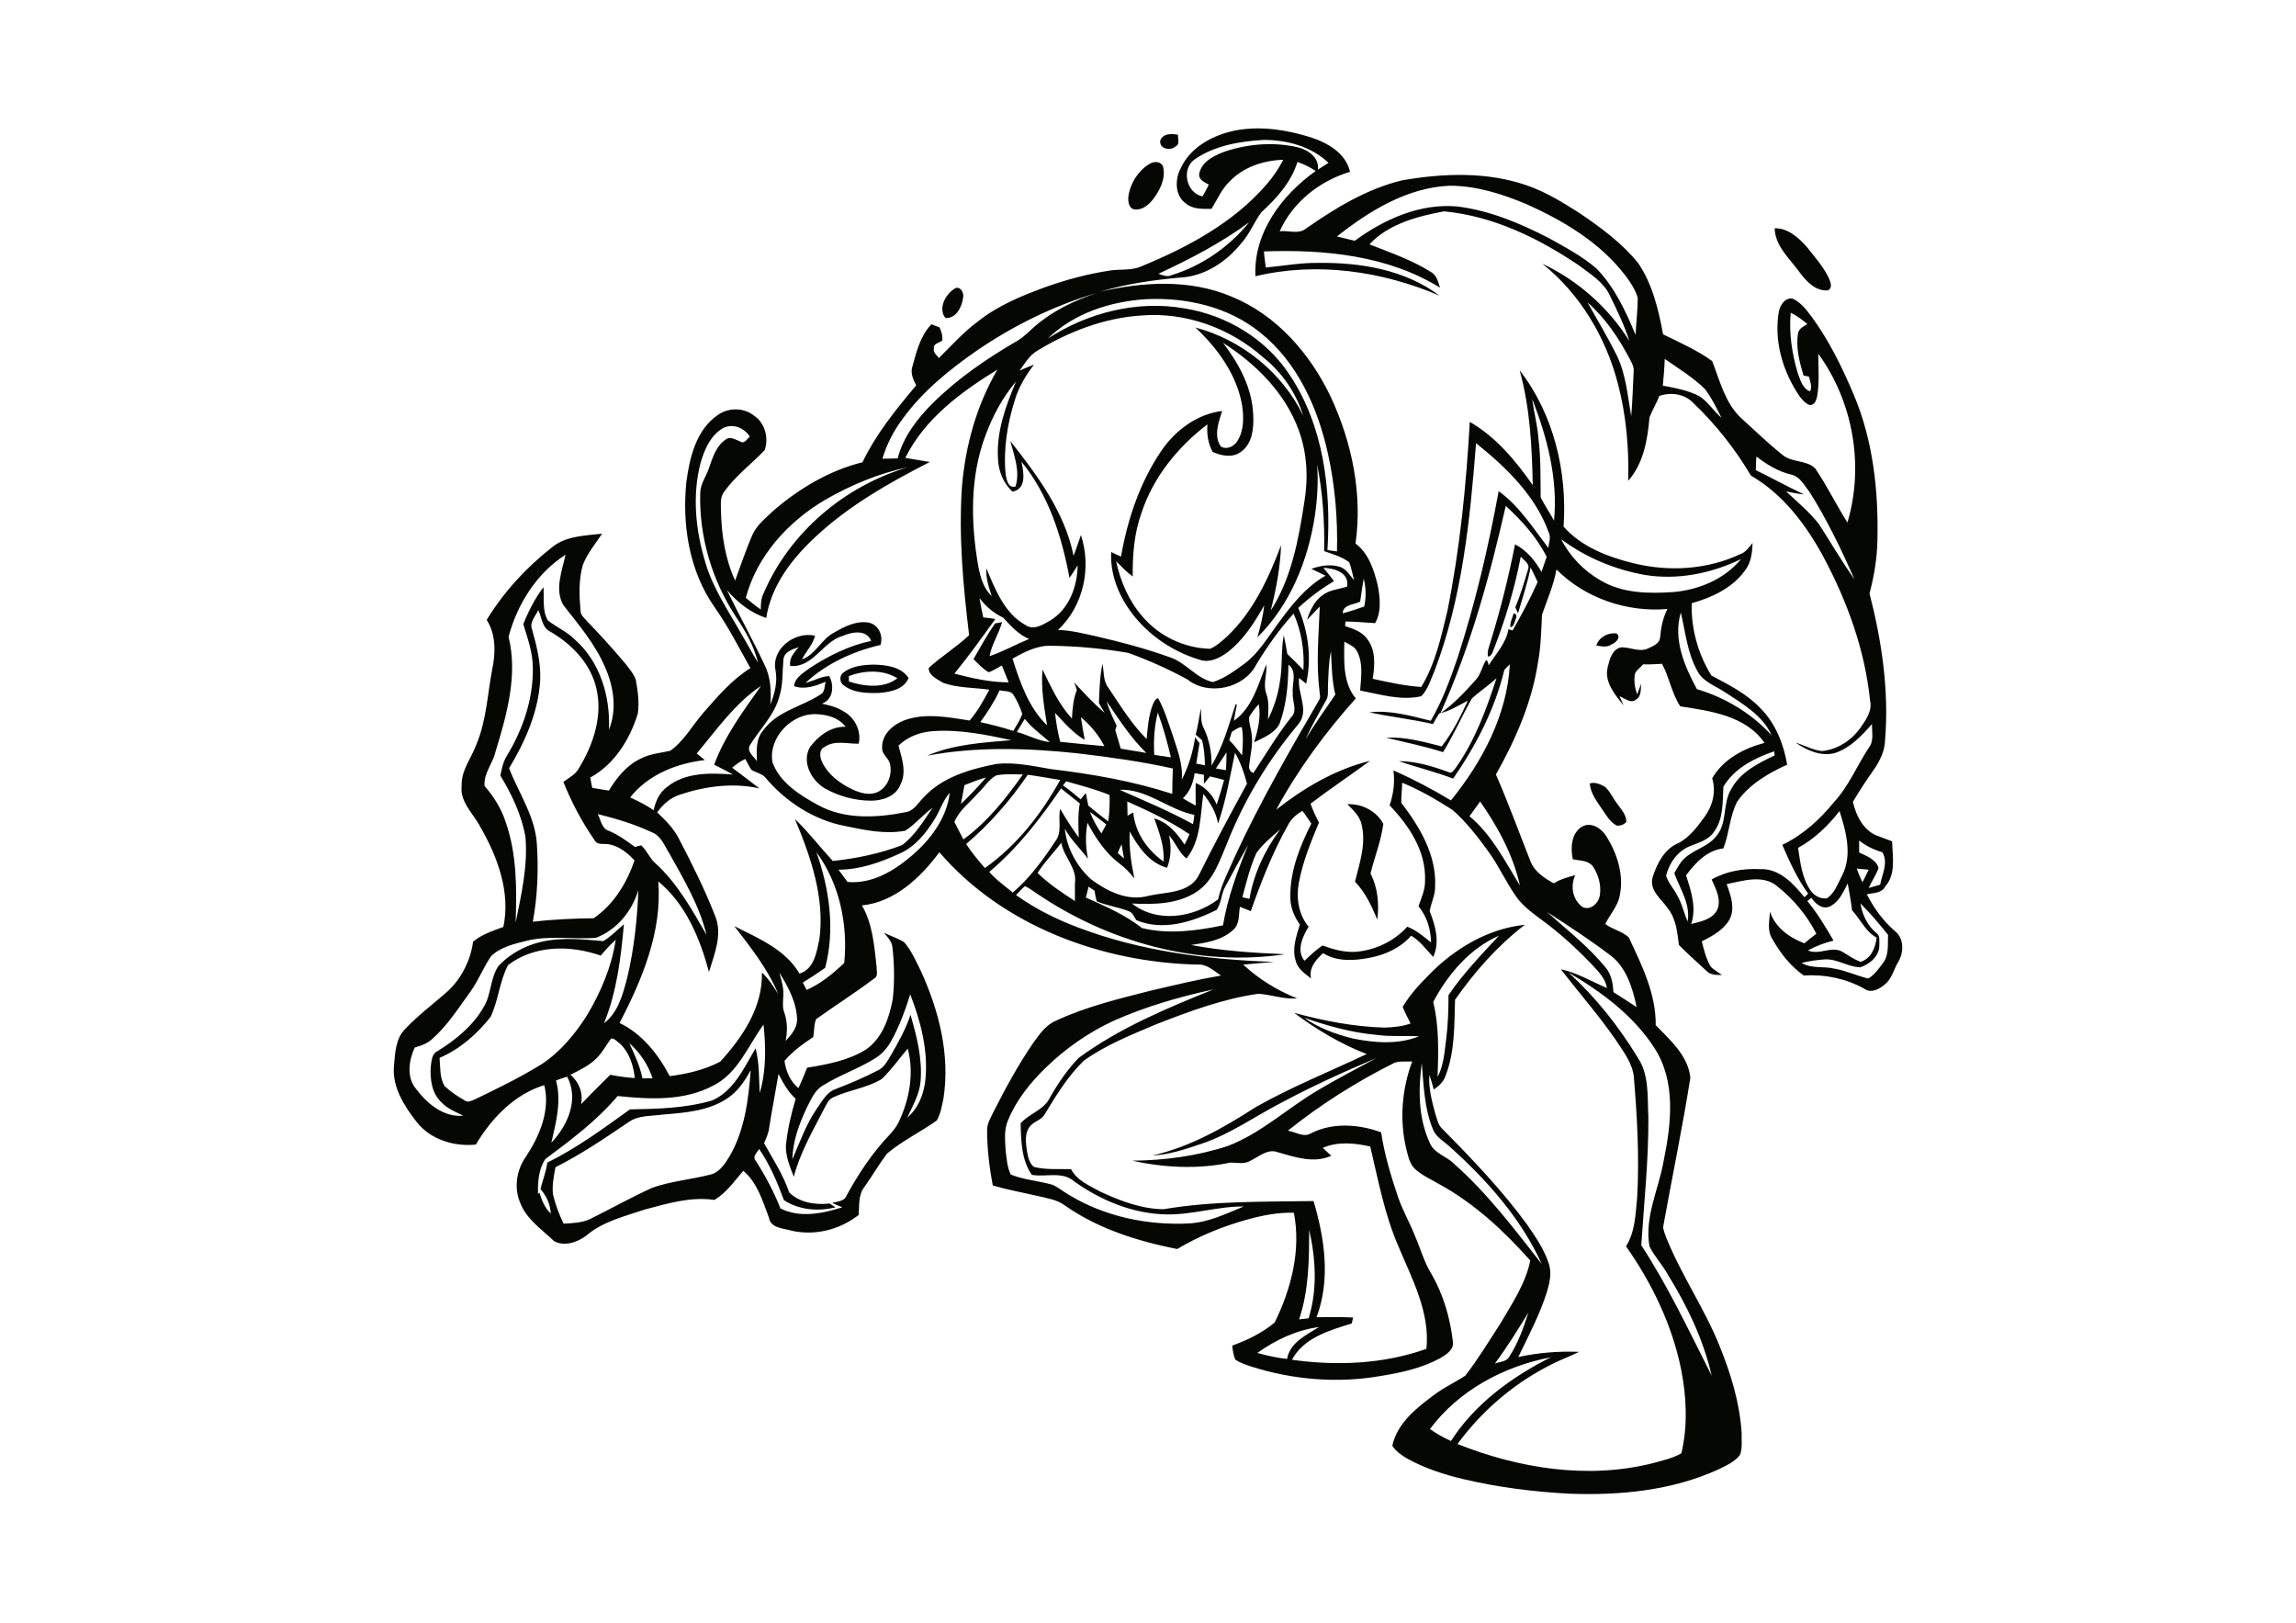 <?xml version="1.0" encoding="utf-8"?>
<!-- Generator: Adobe Illustrator 21.0.2, SVG Export Plug-In . SVG Version: 6.00 Build 0)  -->
<svg version="1.1" id="Layer_1" xmlns="http://www.w3.org/2000/svg" xmlns:xlink="http://www.w3.org/1999/xlink" x="0px" y="0px"
	 viewBox="0 0 842 595" style="enable-background:new 0 0 842 595;" xml:space="preserve">
<style type="text/css">
	.st0{fill:#050703;}
</style>
<g>
	<path class="st0" d="M494.1,294.9c5.3-0.3,10.7,2.5,13.2,7.2c-0.8,6.2-3.2,12.1-4.7,18.2c2.7,5.2,3.2,11.2,2.5,16.9
		c-2.1-5-4.4-10-8.2-13.9c1.7-6.8,4.2-14,2.4-21.1C498.6,299.2,496.2,297,494.1,294.9 M583,287.3c1.9-0.7,3.9,0.3,5.6,1.2
		c1.9,1.7,2.8,4.1,4.4,6.1c1.4,2.1,3.5,4.1,3.4,6.8c-0.9,1-2.2,1.5-3.6,1.3c-2.3-1.3-3.6-3.5-5-5.6C585.7,294,583.3,291,583,287.3
		 M311.3,247.9c0,0.5,0,1.5,0,2c5.6,1.8,12.8,2.7,17.8-1.2C323.7,245.4,316.9,245.8,311.3,247.9 M309.1,246.8
		c3.1-2.6,7.4-3,11.2-3.1c4.6,0.1,10.1,0.7,12.9,4.9c-1.7,4.3-6.9,5.2-11,5.5c-4.4,0.1-9.3,0-12.9-2.9
		C307.9,250.2,307.8,247.8,309.1,246.8 M585.4,236.7c1-3.1,4.4-4.9,7.5-4.4c1.7,1.5-0.4,3.4-1.9,4
		C589.3,237.5,587.3,237,585.4,236.7 M555.1,224.9c0.8,0.1,1.1,0.6,1,1.5c-0.6,1.1-0.8,3.5-2.2,3.6
		C553.7,228.3,554.6,226.6,555.1,224.9 M349.7,106.1c2-1.8,4,1,3.5,3c-0.4,3.3-2.5,7.8-6.5,7.5C344,113.2,346.6,108.2,349.7,106.1
		 M650.8,83.7c4.8-0.1,8.6,3.3,11.6,6.6c2.9,3.7,6.1,7.2,8.2,11.5c0.6,1.5,1.7,3.7-0.3,4.7c-4.7,0.3-8.1-3.6-10.6-7
		C656.2,94.7,651,90.2,650.8,83.7 M421.4,60.2c1.6-1.1,4.2-1.2,5.1,0.8c1.1,4.3-1,8.5-3.5,11.9c-1.6,2-3.8,4.1-6.6,3.9
		c-2.4,0-2.8-2.9-2.6-4.7C414.4,67.4,417.3,62.7,421.4,60.2 M425.5,51.5c1.1-2.7,4.1-2.5,6.5-2.1c-0.1,1.5,0.8,3.5-0.9,4.3
		C429.1,55.5,425,54.5,425.5,51.5 M524.4,524c2.4,1.7,5,3.2,7.7,4.4c8.8-13.7,22.3-23.5,36.6-30.7C551.4,501,534.9,509.9,524.4,524
		 M461.1,496.1c3.6,1,7.2,1.8,10.9,2.2c1.1-6.1,7-8.7,11.7-11.7C475.5,487.7,467.8,491.3,461.1,496.1 M548.2,500
		c1.7-0.7,4.2-0.6,5.2-2.4c3.3-5,5.3-10.7,7.1-16.3C556.6,487.6,552.7,494,548.2,500 M480.1,450.9c0,11-0.1,22.3-3.7,32.9
		c0.9-0.1,2.6-0.3,3.5-0.4C483.2,472.8,482.5,461.5,480.1,450.9 M203.9,396.2c2.1,7.5,0,15.4-1.7,22.8c6-6.3,10.2-15.8,5.8-24.2
		C206.6,395.2,205.2,395.7,203.9,396.2 M267.1,402.5c-7,4.9-15.8,5.5-24.1,6.2c-4.2,0.6-8.8,0.2-12.4,2.7
		c-8.7,5.9-17.5,11.9-26.9,16.6c-0.6,3.3-1.3,6.7-0.9,10c0.9,3.7,2.2,7.3,3.9,10.7c3.3-0.2,6.7-0.3,9.7-1.7
		c7.7-3.8,15.1-8,22.9-11.5c6.8-2.4,14.2-3,21.2-4.8c3.4-0.8,5.4-4,7.1-6.8c5.5-9.5,6.9-20.7,7.7-31.5
		C273.2,396.3,270.7,400,267.1,402.5 M524.3,419c1.6,4,6.2,4.9,9,7.8c12.2,10.8,22.1,23.9,32.1,36.7c-7.6-16.7-20-30.7-33.6-42.9
		c-2.2-2.1-5.2-3.6-6.3-6.5c-3.2-7.7-3.4-16.1-4.1-24.3C520.1,399.5,520.1,409.9,524.3,419 M323.3,395.7c-5.5,3.3-12.1,4-17.8,6.7
		c-1.8,0.8-2.5,2.8-3.4,4.4c-4.1,8-8.7,15.9-11,24.7c-1.4-3.7-3-7.4-2.9-11.4c0.6-5.8,1.9-11.6,3.6-17.2c-2.8-2.5-4.6-5.8-6.3-9.1
		c-1.1,6.6-2.4,13.1-3.4,19.6c-0.2,2-1.1,3.9-1.9,5.8c3.3,5.9,7,11.5,9.2,18c3.7,3.8,9.7,4.7,14.8,4.1c0.7,0.5,1.5,0.9,2.2,1.4
		c-6.4,1.6-13.3,1-18.9-2.6c-2.4-6.5-5.2-13.1-9.1-18.8c-0.7,1.3-2.7,2.8-1.2,4.4c3.5,5.5,6.6,11.3,9,17.4
		c7.1,3.6,15.5,1.9,22.7-0.4c-1.3-0.5-2.5-1.1-3.7-1.6c1.8-0.6,4.4-0.5,5.2-2.6c4.4-8.1,9.6-15.9,16-22.6c1.2-1.3,2.3-2.7,3.1-4.3
		c4-8.3,5.8-18,3.4-27.1C329.7,388.2,326.9,392.3,323.3,395.7 M230.8,382.5c1.9,4.2,3.9,8.4,4.8,12.9c1.2,0,2.5,0,3.7,0
		C237.7,390.4,234.7,386,230.8,382.5 M224.1,380.8c-1.8,2.4-3.2,5.2-5.4,7.3c-2.7,2.7-6.2,4.3-9.5,6c3.2,2.7,4.7,6.7,3.9,10.8
		c3.5-3.7,7.1-7.2,10.7-10.8c3,0.6,5.9,1,9,1.2c-0.5-4.5-1.9-9.2-5.3-12.5C226.4,382.1,225.5,380.7,224.1,380.8 M261.5,398.1
		c-10.7,5.7-23.3,5-35,3.8c-7.6,9-17.1,16.1-26.5,23.1c-2.5,3.7-2.8,8.4-2.7,12.8l0.5-0.5c0.9,2.8,2,5.7,4.2,7.7
		c-0.2-3.4-1.6-6.5-3.8-9c0.8-3.2,2.1-6.4,2.5-9.7c10.8-5.3,20.6-12.5,30.3-19.5c10.1-0.2,20.4-0.4,30.2-3.3
		c8-3.5,11.7-12.1,15.9-19.1c1.4,5.4,1.2,10.9,1.5,16.4c2.4-8.1,2.3-16.7,1.4-25.1C274.3,383.5,270.6,393.6,261.5,398.1
		 M478.3,373.2c5.3,3.8,11.5,6,17.8,7.6c7.9,1.6,16.6,2.3,24.3-0.8c-5.1-0.3-10.2,0.2-15.3-0.5C495.8,378.7,486.9,376.2,478.3,373.2
		 M327,381.4c-1.4,2.6-3.3,4.9-5.8,6.5c-6.1,3.9-13.1,6.2-19.2,10c-3.2,1.7-4.5,5.2-6.1,8.2c-2.8,6-5.2,12.3-5.3,19
		c2.7-6.3,5-12.8,8.9-18.5c1.9-2.6,3.5-6,6.8-7.2c5.4-2.1,10.7-4.3,15.8-7c2.3-1.1,3.4-3.5,4.7-5.6c2.7-4.7,5.4-9.5,7.1-14.7
		c2.3,7.9,4.4,16.1,3.7,24.4c-0.4,4.8-2.9,9-4.9,13.3c4.2-3.5,6.2-8.9,6.7-14.2c1-10.6-1.8-21.2-5.6-31
		C332,370.4,329.9,376.1,327,381.4 M408.4,374.3c-9.1,4.2-17.4,10-24.6,16.9c-5.8,5.6-11,12-14.1,19.5c-1.6,3.6-1.1,7.6-0.9,11.3
		c0.4,2.9,0.5,6,1.9,8.7c5,2,10.4,2.3,15.5,3.8c2,1,3.7,2.4,5.6,3.5c13.2,8.1,29,11.4,44.4,10.6c7.1-0.4,13.5-3.6,19.9-6.2
		c-9.5-0.1-18.8,3.1-28.3,2.9c-12.3-0.2-24.1-5.1-34-12.2c-4.3-3.7-10.3-1.4-15.4-2.3c-3.8-5.4-4-12.6-4.1-18.9
		c3.1-3.6,8.4-4.8,10.6-9.2c3-5.3,6.4-10.4,10.7-14.8c15-11,32.3-18.2,49.4-25.1C432.5,365.5,420.1,369.1,408.4,374.3 M575.2,356.6
		c10,9.1,18.4,19.7,25.4,31.2c4.3,6.4,3.5,14.5,3.9,21.9c0.1,15.7-1.6,31.3-2.6,46.9c9.9,15.2,17.6,31.6,25.8,47.8
		c-3-13.2-9-25.6-16.1-37.1c-2-3.6-4.9-6.6-6.7-10.3c-1.9-10.8,3.4-20.9,5.2-31.3c2.8-13.6,4.6-29-3.3-41.3
		C599.1,372.4,587.3,363.7,575.2,356.6 M285.8,356.6c0.5,2,1.2,4,1.4,6.1c0.4,2.9-0.7,6,0.5,8.8c1.1,3.3,1.1,6.8,0.4,10.2
		c2-2.2,4.2-4.6,4.2-7.8C292.2,367.6,289,361.8,285.8,356.6 M220.3,350.4c-11.1-3.9-24.4-3.9-34,3.5c-3.1,5.9-3.5,12.9-6.4,19
		c-5,6.3-11.2,11.8-18.7,15c0.3,3.4,0,7.2,1.8,10.3c2.2,2.1,4.9,3.9,7.6,5.4c1.1,0.8,2.5-0.1,3.6-0.5c8.3-4,16.5-8,24.3-12.8
		c6.9-4.5,12.3-11,16.7-17.9c5.1-8.5,9.1-17.9,10.6-27.8C223.8,346.4,222,348.4,220.3,350.4 M549.7,343.1
		c-10.7,4.7-18.7,14.1-24.1,24.3c2.2,9,1.9,18.3,1.6,27.5c2.2-4.1,2.5-8.9,3.1-13.4c0.7-5.5,0.9-11,0.9-16.6
		C536.5,357.1,543.2,350.1,549.7,343.1 M567.3,334.4c7.4,6.6,15.4,12.8,21.7,20.6c2,2.5,2.5,5.7,2.7,8.8c2.9,1.8,5.7,3.7,8.5,5.5
		c-1.5-7.1-3.8-14.8-9.9-19.2C582.9,344.5,575.1,339.4,567.3,334.4 M682.3,331.3c0.6,4.2,2.7,8.3,6,11c1.3,1,0.8,2.8,0.9,4.2
		c0.1,4.1-3.5,7-7,8.2c-4.5-0.1-8.5-3.2-13.1-2.9c-2.8,0.2-5.7,0.6-8.4,1.3c3.7,2.2,8.1,1.1,12.1,2.1c4.2,0.7,8.1,2.6,12.3,3.6
		c2.4-1.3,4-3.8,5.6-5.9c2.1-2.9,1.5-6.7,1.7-10.1C689.2,338.8,685.9,334.9,682.3,331.3 M218.5,343.9c-8.5,0.6-17.1-1-25.5,1.1
		c-4.5,1.1-9.5,2.3-12.9,5.6c-2.8,4.1-4.6,8.8-7.5,12.9c-4.4,6-8.3,12.3-13.9,17.3c-1.8,1.8-4.2,2.6-6.6,3.3
		c-2.2,4.7-3.1,11,0.5,15.2c4,5.4,10.2,10.5,17.3,9.8c-2.8-1.4-5.8-2.5-8-4.9c-3.6-3.3-4.3-8.7-3.9-13.4c0.3-2,0.4-4.5,2.5-5.4
		c6.6-4.1,12.9-9.2,16.8-16c2.9-4.6,2.4-10.6,5.5-15.2c3.4-3.6,7.7-6.3,12.4-7.9c8.4-2.9,17.3-2,26-1.2c2.8-1.6,5.1-4.1,7.6-6.2
		c-1.1,12.3-2.6,24.8-7.3,36.3c5.2-3.9,6.9-10.6,8.5-16.6c2.5-10.5,3.7-21.4,4.1-32.2C231.7,334.3,226.1,341,218.5,343.9
		 M677.6,323.9c-1.6,3.2-3.2,6.9-6.6,8.5c-2.7,1.2-5.3-1-6.7-3.2c-0.5,0.4-1,0.8-1.5,1.2c3.7,4.5,6.7,9.5,9.6,14.5
		c-3.3,0.8-6.4,2-9.4,3.6c4.2,1.9,8.8-1.9,12.8,0.6c2.1,1.3,4.2,2.7,6.5,3.6c3.9-1.2,5.5-5.2,5.9-8.9c-4.1-2.2-5.9-6.7-9-10
		C678.8,330.5,678.2,327.2,677.6,323.9 M680.9,318.5c0.6,1.7,1.3,3.3,2.1,5c0.8-1.5,1.6-3.1,2.3-4.6
		C683.8,318.8,682.4,318.6,680.9,318.5 M299.4,312.5c4.8,13.5,6.9,28.4,3.2,42.4c-2.7,1.9-5.4,3.7-8.2,5.4c0.4,0.7,1.1,2,1.4,2.7
		c5.2-2.3,9.7-6,13.8-9.9C311,339.1,307.9,324,299.4,312.5 M449.4,325c-1.6,2.7-1.4,6-3.2,8.6c-8.9,4.5-19.8,7.9-29.5,3.8
		c-0.8-1.2-1.3-2.8-2.8-3.3c-3.8-1.5-8-2-11.7-3.6c-0.4-1.3-0.6-2.6-0.8-3.9c-0.6-0.4-1.7-1.1-2.2-1.5c-0.3,1.3-0.6,2.7-1,4
		c7.1,3.2,14.4,6.3,20.6,11.2c9.8,2.4,20,1,29.7-1c1.7-10.2,5.3-19.9,9.2-29.4C454.8,314.9,452.1,320,449.4,325 M409.9,312.8
		c0.8,0.7,1.5,1.3,2.3,2c-0.3-1.7-0.6-3.4-0.9-5.2C410.8,310.7,410.3,311.7,409.9,312.8 M380.5,320.1c4.1,4,8.9,7.2,13.7,10.3
		c0-2.2,0-4.4,0-6.5c0.9-5.6-4.1-9.6-5-14.9C386.4,312.8,383,316.1,380.5,320.1 M681.8,308.2c0,1.5,0,2.9,0,4.4
		c2.6,1.2,6.3,2.6,7.1,5.7c-0.9,2.6-2.5,4.8-3.6,7.3c1.4-0.4,2.8-0.8,4.2-1.2c0.7-3.9,3.1-8,0.8-11.9
		C687.2,311.6,684.3,310.2,681.8,308.2 M460.8,312.7c-2.4,5.2-3.7,10.8-5.2,16.3c0.8,0.2,1.7,0.4,2.6,0.6c1.6-9.3,5.7-18,11.3-25.5
		C466.4,306.8,463.2,309.4,460.8,312.7 M399.7,297.7c1.1,2.8,2.5,5.4,4.2,7.9c0.6-1.1,1.2-2.2,1.8-3.3
		C403.7,300.8,401.8,299.2,399.7,297.7 M219.2,298.5c1.2,2.2,1.4,5.4,4.2,6.2c3.5,1.5,6.5,3.7,9.5,5.9c0.7-0.3,1.5-0.5,2.3-0.6
		c2,1.9,3,4.6,5,6.4c8.1,7.3,13.5,17,18.9,26.4c-2.6-10.7-8.3-20.3-13.6-29.8c-1.8-2.8-3-6.5-6.4-7.8
		C232.7,302.2,226,300.2,219.2,298.5 M674.6,297.4c-4.2,5.4-9.2,10.2-15.2,13.5c0.8,5.3,1.4,10.9,4.5,15.5c1.3,2,3.6,3.3,6.1,3
		c2.8-1.9,4-5.4,5.5-8.3C679.4,313.7,677,304.9,674.6,297.4 M413.4,293.9c0,1.7,0.1,3.5,0.1,5.2c0.5-0.3,1.6-0.9,2.1-1.2
		c0.6,7.3,5.2,13.9,11.1,18c0.4-5.5-1.6-10.7-3.4-15.8c5,1.4,8.4,5.5,11.1,9.6c0.6-1.2,1.3-2.5,1.8-3.8
		C429.1,301.1,421.3,297.4,413.4,293.9 M542.8,293.9c-1.3,1.8-2.6,3.6-3.9,5.4c8.2,6.8,13,16.5,18.5,25.4
		C554.9,313.5,549.3,303.2,542.8,293.9 M342.8,300.3c-3.2,5.2-7.2,10.2-12.9,12.7c-7,3.2-14.5,5.9-22.4,5.9c1.1,1.5,2.2,3,3.3,4.5
		c8.8,0.8,16.8-3.9,23.3-9.4c7-5.9,13.1-13.9,14.2-23.3C345.8,293.5,344.8,297.1,342.8,300.3 M362.8,319.7c2.5,3,5.7,5.1,8.6,7.6
		c6.2-5.3,11.1-12,15.6-18.8c2.7-3.4,0.9-7.9,1.8-11.9c2.1,3.6,4.3,7.1,6.8,10.5c-0.1-4.2-0.4-8.4,0.4-12.5
		c-2.3-1.8-4.6-3.7-6.9-5.5C381.5,300.2,373.2,311,362.8,319.7 M410.6,289.6c9,4,18.2,7.8,26.9,12.6c0.2-1.1,0.4-2.3,0.5-3.4
		C428.4,296.9,420.7,289.2,410.6,289.6 M514.2,287c0,2.5-0.4,4.9-0.3,7.4c6.7,8.7,12.9,19.1,12.4,30.5c0.1,3.2-1.5,6.2-2,9.2
		c2.1,5.3,3.8,11.3,1.3,16.8c-2.6-2.7-4.8-5.9-8.1-7.8c-3.9,4.5-9.5,7-15.2,8.1s-12,1.5-17.1-1.7c-2.6,2.4-5.3,5.4-4.4,9.3
		c-2.2-1.8-4.9-3.5-5.6-6.4c-1.5-4.5,0.2-9.1,1.5-13.4c-2.2-3-3.6-6.6-3.5-10.3c-0.1-9.4,3.5-18.4,7.7-26.7
		c-1.1-1.6-2.1-3.2-3.3-4.7c-2.1,1.3-4.2,3-5.3,5.3c-5.6,10-9.8,20.7-13.6,31.5c-1.3-0.5-2.7-1.1-4-1.6c-0.5,2.9,0,6.4-2.5,8.5
		c-4.2,3.9-10,4.7-15.4,5.5c11.4,2.2,23,2.9,34.5,3.4c-31.9,4.7-65-4.4-91.4-22.5c-1.3-0.9-2.6-1.8-4-2.5c-1.2,1-2.2,2.2-3.3,3.3
		c7,5,14.8,8.9,22.8,11.9c22.9,8.7,47.5,11.8,71.8,12.6c-3.8,0.4-7.5,0.6-11.3,1c5.7,5.3,12.5,9.5,19.8,12.4
		c-4.8,0.4-9.5-1.4-14.2-1.7c-12.9,1.8-25.2,6.4-37.3,11.1c-9.2,3.9-18.6,7.6-26.7,13.4c-5.9,5.7-10.2,12.8-14.4,19.7
		c-1.2,2.2-4.2,2.6-5.6,4.7c-1.8,2.5-1.3,5.8-0.9,8.7c0.4,2.1,0.8,4.6,2.6,5.9c4.5,1.1,9.1,0.7,13.6,0.8c2.1,4.2,6.7,6,10.6,8.2
		c7.3,3.4,15.1,6.4,23.3,6.5c18.2-3.1,36.7-2.7,55-3c4.1,13.7,6.3,28.9,1.1,42.6c4.4-0.1,8.9-0.1,13.4,0.1c-0.1,0.5-0.3,1.6-0.5,2.2
		c-8.1,2.5-17.6,5.2-21.9,13.3c16.4,2.3,33.6,1.6,49.3-4c1.4-13.5-5.4-25.9-10.4-37.9c-5-11.6-7.3-24.1-10.2-36.3
		c-5.7-1.3-12-1.9-17.4,0.5c1,1,2.1,1.9,3.1,2.9c-6.4,2.9-13.3,0.5-19.6-1.3c-3.7-1.4-6.9,1.6-10,3.1c-2.2,1.4-4.9,0.7-7.4,0.7
		c-11.8,2.5-24.2,1.9-36-0.7c11.9-0.1,23.8-1.7,35.1-5.4c12.3-4.7,22-14,33.3-20.6c6.9-4.1,14.1-7.8,21.1-11.6
		c-11.9,5-23.7,10.4-35.1,16.5c-9.6,5-18.4,11.3-28.7,14.8c-5.9,2-12,4.1-18.3,4.4c13.8-3.1,26.2-10.2,38-17.8
		c13.1-7.4,27.1-13,40.6-19.4c-9.6-3.7-18.4-9-26.6-15.1c10.8,2.9,21.9,5.1,33.1,5.4c3.2-0.1,6.5-0.4,9.6-1.5c-1-2-2.1-4-2.9-6.1
		c2.5-4.2,5.8-7.9,9.3-11.4c9.4-9.8,21.9-17.3,35.5-18.7c-10,7.7-18.4,17.2-25.6,27.5c-0.3,9.3,0,19-3.5,27.9
		c-0.7,2.2-2.5,3.8-4.3,5c-0.5-1.8-1-3.6-1.6-5.4c-0.4,4.8,0.9,9.5,2.1,14.1c0.7,2,1,4.2,2.6,5.7c11,11.1,21.9,22.5,31.1,35.1
		c3.1,4.5,6.3,9.1,8,14.4c1.1,3.4,0.3,7-0.7,10.3c-2.6,8.3-6.7,16-10.5,23.9c7.3-1.6,14.8-2.2,22.3-1.9c-2.8,1.4-5.8,2.5-8.7,3.9
		c-14.2,6.8-26.6,17.2-35.9,29.9c22.4,8.9,47.6,13,71.3,7.1c3.6-1,7.5-1.8,10.8-3.7c2.4-10.1,1.9-20.7-0.1-30.8
		c-3.3-16.3-10.7-31.6-20.2-45.1c3.4-5.4,3.5-12,4.1-18.1c0.8-14.6,0-29.2-1.2-43.7c-0.4-5.2-3.8-9.5-6.6-13.8
		c-6.2-9-13.5-17.3-20.2-26c6,1.3,11.3,4.5,16.9,6.9c-0.5-3.4-3-5.9-5.2-8.3c-4.9-5.2-10.2-10.1-15.8-14.5
		c-4.3-3.4-9.2-6.3-12.4-10.9c-3.7-5.3-6.3-11.2-10.1-16.4c-3.9-5.4-8.1-10.8-13.1-15.2C526.9,293.3,520.8,289.7,514.2,287
		 M389.8,288c2.3,1.5,4.4,3.4,6.5,5.1c0.6-0.8,1.3-1.5,1.9-2.3c0.3,1.5,0.6,3.1,0.9,4.6c2.4,2,4.8,3.9,7.3,5.8
		c0.5-3.2,0.6-6.5,0.5-9.7c-5.2-2.1-10.6-3.5-15.9-5C390.6,287,390.2,287.5,389.8,288 M353.7,287.9c-0.4,2.3-0.9,4.6-1.3,6.9
		c3.2-3.1,6.3-6.3,9.2-9.7C358.9,285.8,356.3,286.9,353.7,287.9 M354.3,309.5c2.1,3.1,4.4,6,6.9,8.8c11.7-8.3,20.7-19.8,27.6-32.3
		c-4-0.6-7.9-1.4-11.9-1.9C370.5,293.5,363,302.1,354.3,309.5 M358.8,290.7c-3,3.5-7,6.3-8.8,10.7c1.1,2.1,2.2,4.3,3.3,6.4
		c8.8-6.4,15.6-15,21.8-23.8c-3.2-0.1-6.5-0.3-9.7,0.3C362.7,285.7,361,288.6,358.8,290.7 M438.1,283.5c-0.5,3.5-1.7,6.8-4.3,9.2
		c1.5,1,3.1,1.8,4.7,2.7c0-2.8-0.1-5.6,0-8.3c3.6,1.5,6.2,4.4,7.7,7.9c1-3,1.9-6,2.7-9c-1.7-0.5-3.5-0.9-5.2-1.3
		c-0.7,0.9-1.4,1.8-2.2,2.7c0-0.8,0-2.5,0-3.3C440.4,283.9,439.2,283.7,438.1,283.5 M268.5,281.5c3.3,2.5,6.7,5,10,7.6
		c-9.7-2.2-19.9-0.8-29.2,2.3c-3.5,1.1-6.2,3.6-8.3,6.5c3,2.8,6,5.8,7.9,9.5c4.8,9.2,9.5,18.6,13.3,28.3c2.9,6.8-0.2,14.1-2.2,20.7
		c-3.3-12.3-8.5-24.9-18.6-33.2c1.5,18.3-5.9,36-14.2,51.9c8.3,4,14.2,11.5,18.4,19.5c6.3-0.8,12.8-2.3,18.5-5.3
		c8.2-8.9,15.7-20.1,15.3-32.7c2.5,2.3,4.2,5.1,6,7.9c-3.8-9.2-10.1-17.1-16.1-24.9c8.7,4.4,18.7,8.5,23.9,17.4
		c5.4-1.6,6.3-8,7.3-12.7c2-15.2-3.2-30.2-9-44c5,4.8,9.2,10.3,13.9,15.4c8.6-0.9,17.3-2.7,25.4-5.8c4.8-3.6,7.9-8.9,11.2-13.7
		c-3.5,2.5-6.3,6-10,8.4c-7.3,1.4-14.8-0.2-22-1.7c-11.6-2.2-22-9-29.5-18c-1.3-1.3-3.3-1.6-4.9-2.6c-0.9-1.2-1.5-2.7-2.3-4
		C271.6,279.1,270,280.2,268.5,281.5 M452.9,276c-1.8,8.7-3.3,17.5-6.2,26c-0.7-4.1-2.9-7.7-5.4-10.9c-1.2,8-0.8,17-6.2,23.7
		c-2.8-2.2-4-5.9-6.4-8.5c0.9,3.9,0.8,8.1-0.7,11.9c-6.6-1.8-10.6-7.7-13.7-13.3c-0.3,5.8,0.5,11.5,1.7,17.2c-1.6-2-3.3-3.9-5.4-5.4
		c-5.2-3.9-8.8-9.4-11.8-15c-0.8,4.4-0.7,8.9,0.2,13.2c-2.8-3.7-6.2-6.9-8.5-11c0.7,7.1,4.4,13.8,9.6,18.5c5.9,4.4,13.5,8.2,21,6.1
		c6.4-1.5,15.2-0.8,18.6-7.7c5.6-11.3,11.5-22.3,17.6-33.4C456.3,283.4,454.9,279.5,452.9,276 M445.9,281.8c1.2,0.2,2.4,0.4,3.7,0.6
		c0.1-2.2,0.2-4.3,0.2-6.5C448.5,277.8,447.2,279.8,445.9,281.8 M632,288.5c-0.3,5.6,0.1,11.8-3.5,16.6c-2,3-5.7,3.9-8.8,5.2
		c-4.5,1.8-7.6,6.2-8.7,10.8c0.8,2.7,2.8,4.7,4,7.1c1.8,3,2.5,6.5,3.9,9.7c1.1-6.4-2.8-12-4.9-17.7c1.1-1.9,2-3.8,3.6-5.3
		c3.4-3.4,8.7-4.3,11.7-8.2c4.3-4.7,2.3-11.9,5.5-17.2c3.3-6.3,9.9-9.6,16-12.5c0-0.4-0.1-1.1-0.2-1.5
		C643.4,278,636,281.7,632,288.5 M451.7,268.4c-0.2,0.8-0.7,2.3-0.9,3c1.7,1.7,3.2,3.6,4.7,5.6c0.3-3.5,0.5-7-0.1-10.4
		C453.9,266.7,452.9,267.7,451.7,268.4 M372.9,268.4c4.1,1.1,7.9,3.3,12.1,3.7c-3.2-2.8-6.6-5.2-9.2-8.5
		C374.9,265.1,373.9,266.7,372.9,268.4 M424.6,261.3c-1.3,5-1.6,10.3-1.3,15.5c2,0.3,4,0.6,6.1,0.9
		C428.1,272.2,426.6,266.7,424.6,261.3 M386.9,261.4c0.4,3.6,1,7.1,1.9,10.6c5.4,0.6,10.8,1.1,16.2,1.6c-2.1-4.1-5.1-7.7-8.6-10.6
		c0.4,2.8,0.9,5.6,1.4,8.3C393.5,268.8,390.3,265,386.9,261.4 M283.3,279.6c2.8,7.5,10.1,12,16.7,15.6c9.8,5.4,21.6,4.7,32.2,2.6
		c3-0.5,4.5-3.4,6.5-5.4c6.9-7.5,17.1-10.4,26.8-12.3c6.7-0.7,13.3,0.8,19.8,1.9c15.1,1.8,30.1,4.4,44.6,9.1c0-3.1,0.1-6.2,0.2-9.3
		c-11.6-2.6-23.4-4.2-35.2-5.6c-18.2-1.9-36.8-2.5-54.9,0.9c9.7-4.2,20.5-4.8,30.9-5.7c-9.4-2-19-4-28.7-3.3
		c-4.7,0.3-9.3,2-12.7,5.3c1.2,4.6,3.1,9.7,0.7,14.3c-1.6,4.3-6.6,5.9-10.7,5.9c-5.9,0-11.8-1.6-17-4.5c-4.9-2.9-8.6-9.6-5.5-15.1
		c3-4.1,7.7-7.7,13.1-7.5c-2.4-3.2-6.4-4.4-10.3-4.6C290.5,261.2,281.6,270.5,283.3,279.6 M405.8,257.1c0.9,3.1,2.3,6.1,3.7,9
		c-0.1,0.4-0.4,1.2-0.5,1.6c0.7,2.3,1.3,4.5,2,6.8c3.1,0.6,6.3,1,9.4,1.6C414.6,270.5,410.3,263.7,405.8,257.1 M359.5,264.8
		c4.1,0.9,8.1,1.9,12.1,3.2c1.2-2,2.5-4,3.3-6.2c-0.8-2.5-1.9-4.9-3.3-7.1c-1.1-1.6-3.4-1.1-5-1.6
		C364.7,257.2,362.2,261.1,359.5,264.8 M255.5,276.3c1,0.8,2,1.6,3,2.4c-10.3,1.2-20.8,5.3-27.4,13.7c3,1.4,5.9,2.8,8.6,4.7
		c0.7-3.2,2.1-6.5,4.9-8.5c6.7-5.5,16-5.2,24.2-4.6c-2.3-1.3-4.6-2.4-6.9-3.6c3.9-10.6,10.7-19.7,17.2-28.9
		C269.5,257.9,262.8,267.6,255.5,276.3 M472.5,243.7c-0.1,7.4-0.7,14.8-3.3,21.8c-1.9,3.5-5.9,5-9.3,6.7c1.4-4.5,2.6-9.2,1.7-14
		c-1.3,1.5-2.5,3-3.5,4.7c-0.2,2.1,0.7,4.2,0.9,6.3c0.6,3.8-0.5,7.6-0.9,11.4c-0.2,1.1,0.3,2.6,1.6,2.8c4.5-6.9,8.7-13.9,13.8-20.4
		c2.5-2.4,0.3-5.9,0.6-8.9C473.7,250.7,475.9,246.3,472.5,243.7 M487,251.4c-0.1,1.9,0.3,4-0.8,5.6c-2.6,4.6-5.2,9.2-7.4,14
		c3.4-5.6,7.2-10.9,10.9-16.3c-1.3-5.2-1.3-10.5-1.6-15.9C487.2,243,487.2,247.2,487,251.4 M309,233.2c-7.4,2.1-10.7,11.7-19.2,11
		c-0.5-2.9,1.4-4.9,3.1-6.9c-2.3,0.8-5.4,1.7-5.6,4.6c-0.4,4.4-0.1,8.9-1.4,13.2c-1.8,7-7.1,12.1-10.8,18c-1.5,2.3,1.3,4.3,2.5,6
		c-0.2-3.9-0.4-8.2,2.3-11.3c5.1-7.1,14.1-8.6,21.1-13.2c1.6-0.9,1.3-3.1,1.8-4.6c-3.7,1.5-7.6,3-11.6,1.6c0.3-3.2,3.4-4.8,5.7-6.6
		c6.9-4.5,14.5-8.3,22.6-10C317.7,230.7,312.4,231.7,309,233.2 M622.3,252.7c10.5,3.1,20,8.9,27.4,16.9c-3.3-7.3-10.6-11.5-17-15.7
		c-3.5-2.4-8.1-3.8-10.2-7.8c-3.7-6.6-4.4-14.3-6.1-21.5C613.5,234.4,617.7,244.2,622.3,252.7 M460.7,243.7
		c-4.5,8.8-17.6,11.6-25.3,5.4c-7-3.8-14.2-7-21.6-9.7c-9.3-1.6-18.9-2.5-28.3-2.6c-5.2-0.2-9.8,2.3-14.2,4.7
		c2.8,8.8,5.9,17.9,12.7,24.5c-1.1-6.8-2.3-13.6-1.7-20.5c3.1,6.3,6,12.8,10.8,18c0.2-3.6,0.5-7.2,1.8-10.5c-0.2-0.7-0.7-2.1-1-2.8
		c3.6,3.9,7.2,7.8,11.2,11.2c-0.7-1.2-1.4-2.4-2.1-3.6c0.2-4.8,0.3-9.7,1.3-14.4c0.6,2.9,0.2,6.2,2.1,8.7
		c4.4,6.5,8.5,13.3,14.1,18.9c0.4-4.3,0.7-8.7,2.3-12.7c0.4-0.9,0.8-2,1.9-2.3c2.3,4.1,3.6,8.6,5.2,13.1c1.7,5.5,4,10.9,3.5,16.8
		c2.5-4.9,4.1-10.2,4.9-15.6c0.5,0.7,1,1.5,1.6,2.2c-0.4,2.5-0.8,5-1.2,7.5c1.1,0.2,2.1,0.4,3.2,0.6c-0.1-3.1-0.3-6.2-1.1-9.2
		c-0.8-0.7-1.5-1.3-2.3-2c0.8-3.2,1.3-6.5,1.9-9.7c0.2,2.4-0.2,5,1,7.2c2.1,4.3,3,9.1,2.9,13.8c4.2-6.9,6.3-14.7,8.8-22.4
		c0.1,0,0.4,0,0.5,0.1c-0.4,2-0.8,3.9-1.1,5.9c6.9-4.9,8.9-13.4,11.9-20.7c0.3,3.6-1.3,7.3,0,10.8c1.1,3,0.7,6.3,0.6,9.4
		c2.1-4.2,3.6-8.7,4.3-13.4c1.1-5.8,0.4-11.7,1.5-17.5c0.5,2.3,0.9,4.6,1.3,6.9c2,1.9,4,3.9,5.9,5.9c0.4-7.1-0.7-14.2-3.6-20.7
		C469.1,230.8,464.7,237.1,460.7,243.7 M195.1,230.7c1.7,6.1,3.3,12.4,3,18.8c-0.7,11.6-5.5,22.4-11.4,32.2
		c3.6,9.3,9.7,17.9,10.2,28.1c0.6,9.4,0.2,18.9-1.5,28.2c7.4-0.9,14.8-1.2,22.3-1.3c7.3-4.9,12.2-13,15-21.2
		c-2.5-2.7-5.6-5.2-9.3-5.9c-1.8-0.4-4.4,0.5-5.4-1.6c-4.6-6.6-8.4-13.8-11.4-21.3c2-1.5,4.5-2.7,5.7-5c5.3-8.7,8.8-19.2,6.4-29.3
		c-2.1-9.1-9-16.2-16.9-20.8c-3-1.4-3.1-5.2-4.4-7.9C196.5,225.8,194.1,228.1,195.1,230.7 M359.2,219.3c0.4,2.4,0.9,4.8,1.4,7.1
		c1.5,0.1,3,0.3,4.4,0.6c-4.9,6.8-9.7,13.5-15,20c6.5,1.7,13.1,3.2,19.9,3.2c-0.8-2.1-1.7-4.1-2.5-6.2c-1.6,0.9-3.1,1.9-4.8,2.5
		c-2.2-1.2-3.8-3.1-5.6-4.8c2.5-4.4,5-8.9,7.9-13.1c0.6-0.1,1.9-0.3,2.6-0.5c-1.2,4.3-3.8,8.1-4.6,12.5c5-1.7,9.6-4.3,14.5-6.3
		c-3.9-1.6-6.7-4.8-9.5-7.8C364.4,224.8,361.5,222.4,359.2,219.3 M500.1,212.2c-0.5,2.8-0.9,5.6-1.3,8.4c-2.3,1.2-6.3,1-6.4,4.3
		c2.7-0.7,5.3-1.6,7.9-2.5C501,219.1,501,215.6,500.1,212.2 M485.3,208.2c1.3,1.6,2.7,3.2,3.9,4.9c-4.7,2.8-9.1,6.1-13.1,9.8
		c3.7,8.7,5,18.5,2.9,27.8c-0.9-0.7-1.7-1.4-2.6-2.1c-0.7,5.7,4,12.1-0.4,17.1c-10.8,12.9-19.6,27.4-25.8,43
		c-2.8,6.5-5,14-11.2,18.2c-7,4.7-15.8,4.8-23.9,4.4c9.3,7.3,22.6,5.2,31.6-1.5c1.3-5.9,4.3-11.3,6.7-16.9
		c9-19.3,19.7-37.9,30.4-56.3c0.6-1,0.1-2.2,0.1-3.2c-1.3-10.3-0.3-20.7,0.1-31c-1.6,1.6-3.1,3.3-4.7,4.9c1.1-3.4,2.7-7,5.8-9.1
		c2.6-2,5.9-2.1,8.9-3.1C494.9,209.8,489.2,208.4,485.3,208.2 M186.5,233.5c3.5,14.1-0.7,28.7-4.8,42.2c-1,4.3-4.4,7.9-4,12.5
		c3.4,3.9,6.2,8.4,7.8,13.4c4.1,11.8,4,24.4,3.6,36.7c2.1-10.3,4.5-20.8,3.6-31.4c-1.4-8-5-15.6-9.2-22.5c0.5-2.5,1-5.1,2.4-7.3
		c5.9-9.7,9.7-20.9,9.5-32.3c0-5.5-1.9-10.7-3.5-15.9c1.9-4.8,4.3-9.5,7.4-13.6c0.3,4.1-0.5,8.6,1.6,12.2c3.2,2.5,7,4.1,9.9,7
		c9.3,8.2,13.1,21,12.5,33.1c3-7.3,1.8-15.6-1.3-22.7c-3.6-8.6-9.7-15.7-15.4-23c-3.3-5.7-0.5-12.5,0.8-18.5
		C196.8,210.2,189.7,221.5,186.5,233.5 M572.5,197.7c3.2,6.3,8.4,11.7,14.6,15.2c8,4.7,17.6,4.8,26.5,4.2
		c9.4-0.8,18.8-4.7,24.9-12.1c-10.9,5.3-23.4,7.8-35.4,5.8C592,208.8,581.5,204.4,572.5,197.7 M552.2,185.5c-5.9,26-13,51.8-24,76.1
		c4.8-3.4,8.9-7.7,12.8-12.1c1.9-1.9,2.4-4.6,3.6-6.8c0.7-1.6,1.3,0.7,1.3,1.3c2.7-4.3,6.4-8.1,7.3-13.3c0.4,0.1,1.1,0.4,1.5,0.5
		c3.3-5.8,6.5-11.7,9.2-17.8c-0.8-1.8-1.7-3.5-2.6-5.3c-1.1,5.7-3,11.2-4.6,16.8c-0.3-0.7-0.7-1.5-1-2.2c1.9-4.5,3.3-9.3,4.7-14
		c0.7-2.1-1.6-3.2-2.7-4.6c-2.3,12-5.8,23.6-10.3,35c-0.3,0.9-0.8,1.5-1.7,1.7c-0.5-2.2,0.7-4.3,1.2-6.4c3.5-11.4,6.4-23.1,8.7-34.8
		c4.3,2.2,7.4,6,9.7,10.1c0.6-1.8,1.3-3.7,1.9-5.5C563.6,197,558.1,190.9,552.2,185.5 M302.4,183.4c-13.5,8-24.8,20.5-28.9,35.8
		c1.8,1.5,3.6,3,5.5,4.3c0-2.1,0.1-4.2,1.1-6.1c9.6-22.3,29.7-39.2,52.9-46.1C322.2,173.6,311.9,177.9,302.4,183.4 M644.1,167.4
		c-0.1,1.3-0.2,3.8-0.2,5c6,2.9,11.7,6.1,17.7,8.9c-2.2-0.2-4.4-0.7-6.6-1.1c4.1,3.8,8.5,7.5,12,11.9c4.4,6.8,8.4,13.8,13.1,20.3
		c-4.9-11-10.1-21.9-16.5-32c-1.9-2.4-3.5-5.7-6.8-6.4C652.1,172.9,647.9,170.3,644.1,167.4 M541.3,162.5
		c-2.2,28.3-5.1,57-15.3,83.7c-1.4,3.1-2.3,6.6-4.8,9.1c-7.4,1.7-15.1-0.7-22.4-2.1c0.3-4.7,1.2-9.9-1.1-14.3
		c-0.9-1.9-3-2.6-4.7-3.6c-0.1,7-0.6,15.1,4.2,20.8C486,268.6,476,282.2,468,296.9c10.2-8,21.7-14.8,34.4-17.9
		c-7.2,5.3-14.7,10.3-21.8,15.7c0.9,2.4,1.9,4.7,3.1,6.9c-3,7.2-6,14.5-7.4,22.2c-1,5.5-0.1,11.6,3.6,16c-2.2,3.6-4.6,8.8-1.5,12.5
		c2.1-2,4.2-4,6.6-5.6c3.9,1.4,8,2.6,12.3,2.3c7.1-0.6,14-3.9,18.8-9.2c3.3,1.3,6,3.6,8.7,5.8c-0.1-4.9-1.5-9.5-4.6-13.3
		c1.1-3.1,2.5-6.2,2.4-9.5c0.4-10.7-5.9-20.1-13-27.5c1.4-4.1,2-8.5,1.4-12.8c7.3,3.2,14.3,6.9,21.1,11
		c11.5-14.2,20.6-31.3,21.6-49.9c-0.7,0.7-1.4,1.3-2,2c-3.5,14.4-10.4,27.8-18.8,39.9c-6.5-2.5-13.3-4.1-19.9-6.4
		c6.3,0,12.4,1.9,18.2,4c1.3,0.8,2-0.8,2.7-1.6c7-9.9,11.2-21.4,14.9-32.8c-2.9,2.7-6.2,4.8-9.1,7.5c-3.6,6.5-6.6,13.3-10.5,19.6
		c-6.9-2.2-13.9-3.6-20.9-5.3c7-0.4,13.7,1.5,20.4,3.2c4-5.1,6.9-10.9,9.6-16.8c-3.4,1.8-6.7,3.9-10.5,4.7c-0.8,1.3-1.6,2.6-2.3,3.9
		c-7.7-1.8-15.6-2.6-23.3-4.3c7.6-0.9,15.2,1.3,22.5,3.1c4.2-7.2,7.1-15.1,9.8-23c6.5-20,11.3-40.5,15.1-61.2
		c7.6,5.5,12.6,13.5,18.2,20.8c0.2-1.9,1.1-3.9,0.1-5.8C563.1,181.8,552.4,171.4,541.3,162.5 M265.3,156.9c-4.7,2.6-7,8-8.4,12.9
		c-3.1,11.9-1.8,24.6,1.7,36.2c2.7,9.5,8.4,17.8,13.2,26.3c2.1,3.5,4,7.2,6.2,10.7c-1.5-6.1-4.6-11.6-8.1-16.8
		c-8.8-13.4-13.6-29.5-13.1-45.6c0.1-3.2,2.1-5.8,3.1-8.7c1.4-3.9,2.6-8.3,6.2-10.7c1.7-1.4,3.7,0.1,5.4,0.7
		c1.5,1.1,2.5-1.1,3.5-1.8C272.9,156.9,268.9,155.2,265.3,156.9 M561.9,146.3c0.6,4.9,2,9.8,2.3,14.7c0.9,7.1,0.7,14.3,0.8,21.4
		c1.5,2.9,3.3,5.6,4.9,8.5C571.4,175.7,567.4,160.4,561.9,146.3 M361.5,159.4c-5.9,15.4-5.5,32.5-2.7,48.5c0.8,3.9,1.9,7.9,4.9,10.7
		c-1.1-3.3-2.2-6.6-2-10.2c3.3,7.7,6.6,16.5,14.4,20.8c3,2.1,6.4-0.2,9.1-1.7c6.9-4.2,9.9-12.5,10-20.2c-1,1.5-1.9,3.1-3,4.6
		c-2.8-15.2-7.7-30.5-17.6-42.6c0.8,3.9,2,9.9-3.3,11c-3.3-3.1-5.1-7.4-5.3-11.9c-0.7-9.9,2.8-19.5,6.6-28.5
		C367.7,145.7,364.1,152.4,361.5,159.4 M332,167.9c3,0.5,6,1,9,1.5c-14.9,7.6-29.7,16-42,27.5c-8.5,7.9-16.2,17.8-18,29.7
		c-5.8-1.9-10.5-5.7-14.4-10.2c4.4,9.1,9.3,17.9,13.6,27c2.4,4.6,2.7,9.8,2.3,14.9c1.6-3.9,2.7-8.2,1.9-12.5
		c-1.6-7.9,7.1-14.4,14.5-12.7c-0.8,3.3-3.3,5.7-4.8,8.7c5-1.8,7.1-7.4,11.7-9.8c3.8-2.2,8.2-4.5,12.8-3.7c3.6,0.8,5.4,4.7,4.3,8.2
		c-10,2.3-19.9,6.8-27.5,13.9c3-0.7,5.7-2.4,8.7-2.5c1.9,3.4,1.5,8.7-2.7,10.1c2.6,0.6,5.3,1.2,7.7,2.7c4.3,2.2,6.9,7.3,5.8,12
		c-4.2,0.1-8.8-1.4-12.5,1.2c-2,0.8-1.8,3.4-1.1,5.1c2.1,4.9,6.7,8.3,11.4,10.5c2.8,1.3,6.2,2.3,9.2,0.9c3.5-1.7,5.2-5.9,4.6-9.6
		c-0.1-2.6-3.2-4-3-6.6c-0.2-4.9,4-8.5,8.2-10.1c7.7-2.8,16.1-1.1,23.9,0.1c2.9-3.4,5.1-7.3,7.2-11.3c-5.6-0.8-11.5-0.6-16.9-2.5
		c-2-1.3-5.5-2.7-5.3-5.5c4.7-4.3,10.2-7.6,14.8-12c-2.2-18.2-3.9-36.5-2.6-54.8c1.3-14.9,5.4-29.6,13-42.6
		C352.5,143.7,339.1,153.5,332,167.9 M610.5,131.6c-0.1,3.3-0.4,6.5-0.7,9.8c4.6,0.9,9.4,1.7,13.6,4c3.1,2.1,5.1,5.4,7.9,7.8
		c-1.8-3.6-3.6-7.3-6-10.5C620.8,138.3,615.5,135.1,610.5,131.6 M448.5,125.7c5.9,7.7,10.8,16.7,11.1,26.7
		c0.2,4.7-0.3,10.2-4.4,13.2c-3.1,2.4-7.2,1.6-10.5,0.1c-1.7-3.1-2.2-6.6-1.9-10.1c-10.9,8.3-19.9,19.4-24.2,32.5
		c-2.7,7.5-3.3,15.5-3.2,23.3c-2.2-1.6-4.1-3.6-6.1-5.6c1.6,7.4,4.7,14.6,9.7,20.3c6.1,7.2,15.4,11.6,24.8,11.8
		c2.5-1.1,4.5-3,6.5-4.8c9.4-9.1,15-21.2,19.5-33.2c-0.3,8.1-1.8,16.2-3.8,24c7.6-11.8,10.2-26,12.3-39.6c1.5-8.8,1.1-18-2-26.5
		C471.4,144.2,460.6,133.4,448.5,125.7 M656.7,114.7c-0.7,7.5,0.5,15.1,2.6,22.2c1,2.5,1.7,5.6,4.5,6.6c0.9-1.8,0-3.6-0.4-5.4
		c-0.5-0.1-1.5-0.3-2-0.4c-1.5-5-2.9-10.3-2-15.5c0.3-1.8,2.1-2.5,3.4-3.4C660.9,117.3,659,115.7,656.7,114.7 M418.4,115.7
		c-13.5,0.9-26.5,5.9-38,12.9c-2.9,1.7-4.6,4.7-6.5,7.3c1.7-0.8,3.5-1.5,5.3-2.2c-3,3.9-5.6,8.2-7,12.9c-2.8,8.8-4.3,18.2-3.4,27.4
		c0.4,1.9,0.8,5.1,3.6,4.4c1.8-5.6-0.5-11.3-1.9-16.7c9.9,12.6,20,26.1,23.2,42.1c1-2.5,1.8-5.1,2.7-7.6c4,12,0.9,26.1-8.4,34.8
		c4.7,0.1,9.3,1.3,13.9,2.3c9.1,2.1,18.2,4.5,27.1,7.7c5.9,1.9,9.7,7.8,15.8,9.1c4.4-1.4,8.1-4.2,11.8-6.9c5-3.8,8.2-9.3,11.9-14.3
		c4.9-6.7,10.2-13.6,17.6-17.8c-1.7-0.8-3.4-1.7-5.2-2.5c3.3-1.2,6.9-1.8,10.3-0.8c2.5,0.7,3.8,3.2,5.4,5c-0.6-2.2-1-4.5-1.8-6.6
		c-2.7-2.1-6.1-3-9.2-4.1c0.2-10.7-0.5-21.4-2.6-31.9c0.5,6.3,0.1,12.6-0.8,18.9c-2.5,16.4-9.1,32.8-21.1,44.6
		c1.1-3.8,2.1-7.7,2.5-11.7c-3.6,6.4-7.7,12.8-13.6,17.3c-2.8,2-6.3,3.8-9.8,2.7c-8.5-2.5-16.4-7.3-22.4-13.9
		c-6.4-7-10.8-16.1-10.3-25.7c1.2,0.6,2.4,1.2,3.6,1.7c2.4-13.7,6.9-27.2,14.8-38.8c5.1-7.5,13.1-13.5,22.3-14.6
		c-1.3,4.1-3.2,9.1-0.5,13c2.2,1.4,5.1-0.1,6.2-2.2c2.4-3.9,2.2-8.7,1.6-13c-2-11.2-9-20.8-17.1-28.4c16.9,4.5,31.8,16.4,39.5,32.3
		c-2.6-8.4-7.8-15.9-14.7-21.4C451.1,120.3,434.7,114.3,418.4,115.7 M582.2,110.9c3.6,6.5,7.5,12.9,10.8,19.6
		c3.3,6.9,3.9,14.7,5.2,22.1c0.5-5.4,0.6-10.9,0.9-16.3c0.2-1.8-0.7-3.3-1.5-4.8C593.6,123.9,588.7,116.6,582.2,110.9 M384.2,124.2
		c14.7-9.6,32.9-14.2,50.3-11.1c15.4,2.5,29.8,11.2,38.4,24.3c12.6,18.8,15.3,42.3,13.9,64.3c0.9,0.1,2.6,0.4,3.5,0.5
		c0.3-12-0.7-24.1-3.3-35.8c-3.7-16.8-11.2-33.6-24.9-44.5c-11.6-9.4-27-12.9-41.7-12.2C407.2,110.5,393.7,114.9,384.2,124.2
		 M358.6,128.3c-10.3,7.1-20.2,15.1-27.6,25.3c-3.3,4.4-5.8,9.3-7.4,14.6c1.9,0,3.7-0.1,5.6-0.1c2-7.9,7.2-14.6,12.9-20.3
		c9.2-9.1,19.9-16.4,31.1-22.9c2.5-1.5,4.4-3.6,6.6-5.5c6.6-5.6,14.4-9.3,22.5-12C386.7,112,372,119.2,358.6,128.3 M424.8,100.4
		c1.6,0.5,3.2,1.3,4.8,0.5c11.2-3.4,21.2-10.4,28.5-19.4C447.8,89.1,436.4,95,424.8,100.4 M490.3,86.7c2.2,0.5,4.4,1.1,6.5,1.6
		c10.8-7.9,23.9-13.8,37.5-12.6c11.8,1.4,23,6.1,33.5,11.5c6.1,3.4,12.4,6.7,17.7,11.3c6.6,6.8,10.7,15.6,14.3,24.3
		c0.2-4.5,0.8-9.1,0.8-13.6c-0.9-3-2.6-5.6-4.5-8.1C586.9,89,573.5,81,559.9,74.9c-9-3.8-18.5-6.8-28.3-6.8
		C516,68.8,502.2,77.3,490.3,86.7 M475.8,59.4c-2.3,7.4-7.6,13.3-13.2,18.4c-2.7,3.6-4.3,8-7.4,11.4c-5.5,6.9-13.6,12.2-22.6,12.6
		c-9.9,0.9-19.7,2.3-29.3,5.2c15.8-3.7,33-4.7,48.2,1.7c16.6,6.7,29.1,21.1,36.6,37c7.7,16.6,11.6,35.4,9,53.6
		c4.8,3.6,6.7,9.5,8.1,15.1c0.9,4.6,1.5,9.8-0.9,14.1c-3.6-0.2-7.3-0.6-10.9-0.6c0,0.4-0.1,1.3-0.1,1.7c2.9,0.9,6.1,2,8,4.6
		c3.3,4.1,2.9,9.8,2.1,14.7c5.9,1.3,11.8,2.6,17.8,3c5.2-8.5,7.3-18.4,9.6-27.9c4.6-22.8,6.9-46.1,8.2-69.3
		c9.6,5.5,16.8,14.2,23.1,23.2c-0.3-14.1-1-28.4-4.8-42.1c12.5,16.1,17.5,37.2,16.1,57.3c6.6,7.5,16.4,11.2,25.9,13.5
		c12.8,3.1,26.8,2.3,38.9-3.4c2-0.7,3.2-2.5,4.5-4.1c-0.1,3.5-0.5,7.1-2.7,10c-4.6,6.5-12.2,10-19.6,12.1
		c-0.3,9.2,2.3,18.6,7.2,26.5c6.4,3.4,13,6.7,18,12c5.5,5.5,8.5,13.1,9.8,20.7c-6.9,3.1-13.9,7.2-18.3,13.5
		c-2.8,5.3-2.9,11.6-5.1,17.2c-6,0.7-10.3,5.3-13.7,9.9c1.9,5.7,3.9,11.9,1.9,17.8c3.5-0.9,7.8-1.6,9.6-5.3c1.5-3.8-0.6-7.6-2.1-11
		c5.4-3.1,11.7-4.1,17.8-3.8c7-0.3,12.2,5.3,16.2,10.3c0.5-0.4,0.9-0.9,1.4-1.3c-4-5.5-6.8-11.7-9.5-17.9
		c7.5-3.6,13.7-9.2,18.9-15.6c5.5-5.9,8.5-13.5,12.9-20.1c1.9-2.5,1-5.7,1.1-8.6c-3.8,4.3-7.9,8.7-13.5,10.6
		c-5.1,1.4-10.4-0.9-14.5-3.8c3.2,1,6.2,2.7,9.6,3.1c5.6-0.5,10.7-3.8,14-8.3c2.1-3,4.6-6.4,3.7-10.2c-1.9-18.5-8.3-36.2-17-52.5
		c-6.4-11.9-14.9-23.2-26.7-30c-5.8-9.8-12.9-18.8-21.2-26.7c-3.2-3.3-8.2-4-12.4-2.5c-1,2.7-2.6,5.2-3.6,7.9
		c-0.7,8.2-2.2,16.9-7.8,23.2c0.3-11.9-0.7-23.8-3.7-35.3c-4.4-17.2-13.9-33.2-27.8-44.3c13,6.1,24.3,16.1,31.9,28.3
		c-1.8-5.8-4.5-11.2-7.1-16.6c-2.3-5-7.2-7.9-11.4-11.1c-14.8-10-31.5-18.1-49.4-19.8c-9.8,1.8-20.4,4.6-27.4,12.1
		c7.6,3,15.5,5.7,22.5,10.1c2.2,1.2,2.7,3.7,3.4,5.8c-19.2-11.9-42.6-14.1-64.6-13.3c0.2,2,0.4,3.9,0.7,5.9
		c6.4-0.6,12.8-1.8,19.3-1.7c15.4-0.2,31.8,2.5,44.4,12c-21.1-9-45-12.5-67.5-7.1c-0.8-15.9,9.7-29.8,22.1-38.6
		C480.4,61.3,478.2,60.2,475.8,59.4 M438.3,58.3c-5.2,3.4-3.4,12.5,2.7,13.7c0.8-1.4,1.6-2.8,2.3-4.3c-1.6-0.9-3.9-1.8-3.5-4.1
		c1-4.6,5.9-6.8,9.9-8.2c8.4-2.7,17.6-3.4,26.2-1.4c3.8,0.9,8,3.8,7.4,8.2c1.3-0.8,2.6-1.7,3.9-2.5c-6.3-6-15.2-8.4-23.7-8.4
		C454.8,51.8,445.7,53.3,438.3,58.3 M453.8,47.7c8.9-1.5,18.1-0.1,26.7,2.6c6.3,2,13,5.8,14.6,12.7c-11.1,3.3-21,11.1-25.8,21.8
		c3.1-0.4,6.8,1.2,9.5-0.9c10.9-7.6,22.5-14.7,35.5-17.8c15.1-2.6,31.1-3.2,45.7,1.9c6.9,2.4,13.1,6.2,19.2,10.1
		c7.8,5.3,15.5,10.9,21.5,18.3c5.3,7.7,7.5,17.1,9.2,26.2c6.1,3,12.5,5.8,18,9.8c2.8,7.2,4.7,15.2,10.4,20.7
		c5.1,4.6,10,9.4,15.4,13.7c3.4,2.9,8.9,1.8,12,5c4.3,6.3,7.7,13.3,11.8,19.8c6.2-20.8,2.1-44.3-10.7-61.9c0,5.2,0.5,10.4-0.4,15.6
		c-0.3,1.4-0.9,3.4-2.8,3.2c-1.5-0.5-2.6-1.9-3.6-3.1c-6.2-9.1-9.6-20.4-7.6-31.4c0.5-2.2,2.3-5,5-4.5c3.1,1.4,5.1,4.2,7.1,6.8
		c6.3,8.7,11.1,18.4,15.3,28.4c7.1,16.7,9.1,35.2,8.7,53.2c-0.1,6.7-1.2,13.3-2.9,19.7c4.5,17.5,7.2,35.7,5.7,53.8
		c-0.1,4-1.9,7.6-4.1,10.8c-2.7,3.8-5.3,7.8-7.7,11.8c1.2,5.3,4.1,11,9.6,12.7c1.6,0.6,3.2,1.2,4.8,1.8c0.1,5.6,1.5,11.9-2.5,16.5
		c-1.3,2.6-4.4,2.4-6.8,2.9c2.6,5.1,6,9.8,10.3,13.5c3.4,2.6,3.3,7.8,1.3,11.2c-1.7,2.7-2.3,6.2-4.9,8.3c-2.1,1.8-5.1,3.5-7.7,1.6
		c-6.7-3.7-14.4-5.3-22.1-4.8c-4.9-3.4-8.7-8.3-11.6-13.5c-1.9-3-1-6.6-0.8-9.9c1.9,5.8,7.1,9.5,12.6,11.6c1.4-1.2,2.9-2.4,4.4-3.5
		c-3.4-6.7-8.3-12.6-14.2-17.3c-5.3-4.6-12.7-2.1-18.7-0.9c1.5,4.1,3.2,8.7,1.1,12.9c-2.2,3.9-6.3,6.1-10.2,8.1
		c0.8,3.2,1.6,6.5,3.3,9.3c1.2,1.2,2.7,2,4.1,3c-2,0-4.2,0.1-5.7-1.5c-3.4-3.2-6.9-6.2-10.1-9.5c-0.6-4.6-1-9.4-3.9-13.2
		c-2.4-3.6-7.2-6.8-5.7-11.8c1.6-4.9,4.3-10.2,9.3-12.3c4.2-2.1,7.1-6.1,9.8-9.8c2.9-4,4.2-9.2,2.7-14c4-7,11.6-11,19.2-13
		c-6.9-10-19.9-11.7-30.9-13.4c-3.2-4.8-4-10.7-6.7-15.6c-2.3,0.1-4.6,0.3-6.9,0.2c-1,1.2-2.4,2-3,3.4c-0.5,2.5-0.1,5.2,0.8,7.6
		c0.4-1,1.1-3,1.5-4c-0.3,2,0.2,4.6-1.9,5.9c-1.9,1.7-4.3-0.6-6.1-1.2c0.4,0.8,1.2,2.6,1.5,3.4c-3.1-4-7.2-8.6-5.8-14.1
		c0.7-2.8,1.5-6.3,4.7-7.2c3.3-0.3,6.7,1.9,10,0.4c1.8-0.8,4.3-1.8,4.5-4c0.3-3.6,1-7.2,2.7-10.5c-14.7,1.3-30.2-3.9-40.7-14.5
		c-1,5.7-3.4,11.1-5.3,16.6c-0.3,5.9-0.4,11.8-1.5,17.6c-2.2,14.5-8.2,28.2-15.4,41c4.6,10.5,8.5,21.3,12.7,31.9
		c1.5,3.8,5.1,6.1,8.5,8c2.4-1.5,5.2-2.3,7.9-3c-1.9,4-1,9.1,2.7,11.7c2.9,1.4,5.9-1.5,6.3-4.3c0.6-3.7-0.5-7.6-2.6-10.7
		c-1.8-2.2-4.8-2-7.3-2.5c-0.9-4.1-0.6-9.4,3.2-11.9c3.5-2.1,7.4,0.6,9.2,3.6c3.9,6.3,6.4,14.1,4.8,21.6c-0.7,3.9-3.6,6.9-5.3,10.4
		c2.6,2,6.1,2.6,8.6,4.9c4.8,10.2,10,20.6,9.9,32.2c5.3,5.5,11.9,11.2,12.7,19.3c-2.9,18.3-6.7,36.5-10,54.8
		c0.2,1.3,0.7,2.6,1.2,3.9c5.5,13.7,14,25.9,19.5,39.6c4.1,10.1,7.4,20.8,8.1,31.8c-0.1,2.7,0.4,5.6-0.6,8.2c-2,2.6-5.1,3.9-7.9,5.3
		c-17.1,7.8-36.2,9.6-54.8,8.9c-13-0.7-25.9-2.3-38.6-5.3c-7.2-1.7-14.3-4-20.8-7.6c-2-1.2-4.1-2.6-5.4-4.7
		c1.9-8.5,9.1-14,15.7-18.9c3.5-2.6,7.5-4.4,11.1-6.8c4.7-6.1,8.7-12.7,12.9-19.2c4.3-7.3,9.2-14.6,10.9-23c-9.8-11-20.6-21-33.4-28
		c-2.9-1.7-6.1-3.1-8.7-5.4c-2.2-1.9-2.7-5-3.4-7.6c-2.5-10.6-1.6-21.8,2.2-32c-2.2,0.2-4.6-0.3-6.7,0.6
		c-13.8,6.9-26.9,15.2-38.9,24.8c2.7,0.4,5.7,2.6,8.4,1c8-4.1,17.6-3.4,25.8-0.4c1.2,8.1,3.6,16,6.2,23.7c1.7,5,4.4,9.6,6.3,14.5
		c2,4.6,3.3,9.5,6,13.8c4.3,7.5,6.8,16,7.8,24.6c0.6,3-2.4,4.9-4.6,6.2c-6.8,3.7-14.6,5.4-22.2,6.6c-15.7,2.7-32,1.3-47.1-3.5
		c-2-0.7-4.1-1.3-5.9-2.6c-0.7-1.6-0.9-3.3-1.1-5.1c5.6-2,11.1-4.7,15.6-8.5c6-12.3,9.7-26.5,7-40.2c-5.9-0.2-11.8,1-17.5,2.6
		c-8.9,2.5-17.4,6-25.3,10.7c-14.5-2.9-29-7.4-41.2-16c-2.8-2.1-6.4-2.6-9.7-3.4c-5.6-1.3-11.2-2.3-16.7-3.9
		c-1.3-6.7-2.1-13.6-2.1-20.4c0-2.4,1.4-4.6,2.4-6.7c4.4-8.7,9.1-17.3,14.6-25.3c2.3-3.2,4.7-6.6,8.4-8.1c11-5.1,22.7-7.9,34.4-10.9
		c8.6-2,17.3-4.1,26-5.6c-2.7-1.7-5.2-4.3-8.6-4c-35.1-0.8-71.4-14.1-94.7-41.2c-6.9,9.3-16.4,18.3-28.4,19.5
		c4,6.9,4.5,14.9,5.4,22.6c-0.1,1.4,0.7,3.3-0.9,4.2c-6.9,5.2-14.3,9.9-21.3,14.9c-0.9,2.1-0.6,4.5-1.1,6.6
		c-3.8,2.5-7.5,5.2-10.5,8.7c0.5,3.8,2.1,7.5,5.1,10c1.2-2.5,2.2-5,3.2-7.5c7.4-1.2,15-2.6,21.5-6.6c6.1-4.2,8.6-11.6,9.9-18.5
		c0.7-6.3,0.6-12.7-0.1-19c-0.2-2.2-1.8-3.8-3.2-5.4c2.5,1.2,5.1,2,7.5,3.5c2.6,3,4.2,6.7,6,10.3c6.7,14.6,10.9,30.9,8.4,47
		c-0.6,2.7-1,5.7-2.5,8.1c-5.9,4.2-12.6,7.4-18.2,12.1c-3,4-5.5,8.3-8.4,12.4c-2.2,2.9-1.7,6.7-2,10.1c-6.9,5.4-15.9,7.7-24.5,5.8
		c-3-0.9-7.8-0.9-8.4-4.8c-2.3-6.1-4.3-12.9-9.4-17.2c-3.3,3.8-6.2,8.1-10.6,10.7c-8.6-1.3-17.2,1.3-25.5,3.5
		c-7.4,2.5-15.5,4.4-21.5,9.6c-3.2,2.4-8,4.1-11.8,2c-4.5-4.3-10.1-8-12.4-14c-2.4-5.5-1.4-12.1,2.1-17c5-7.6,9-17,6.7-26.2
		c-11,3.4-19.3,12.1-25.1,21.8c-8,0.8-16.6-1.8-21.7-8.3c-4.6-5.9-9.1-12.9-8.3-20.7c0.4-4.7,0.6-10,4.2-13.5
		c4.9-5.2,10.7-9.4,16-14.2c4.8-4.7,7.9-11.1,8.8-17.7c3.2-2.7,7.3-4,11.1-5.4c2.7-12.6-2.1-25.7-8.4-36.6
		c-2.5-4.9-7.6-9.1-6.9-15.2c-0.2-5.8,3.8-10.4,5.6-15.6c3.5-8.6,3.9-18,5.6-27c1.3-6.1,1.4-12.8-2-18.2
		c6.2-10.2,14.4-19.1,23.8-26.5c5.1-4.3,12.2-4.4,18.5-5.1c-2.5,3.8-5.5,7.3-7.1,11.6c-1.5,5.4-1.3,11.1-0.8,16.7
		c0,1.5,1.3,2.5,2.2,3.6c5,5.1,9.7,10.4,14.3,15.8c1.4,1.9,3.1,3.7,3.8,6c0.7,4,1.3,8.2,0.7,12.3c-2.9,9.4-8.5,18.5-17.4,23.4
		c0.2,1.3,0.4,2.5,0.7,3.8c2,0.3,4,0.7,6.1,1c2.9-4.8,6.6-9.4,11.8-11.8c3.3-1.7,7.1-2,10.7-2.8c5.1-3.6,8.1-9.3,12.2-14
		c5.2-5.9,10.4-12.1,17.2-16.3c-4.2-7.5-8.1-15.2-13.1-22.3c-9.3-13.2-12-30.1-10.4-45.9c1.2-9,3.6-19.2,11.5-24.6
		c4.1-2.9,9.7-2.8,13.6,0.4c3.8,2.7,5.2,8.2,3.6,12.5c-4.9,5.1-10.7,9.4-14.8,15.2c-1.6,2-1.2,4.6-1.2,6.9
		c0.2,8.8,1.5,17.7,5.2,25.7c2-5.5,3.9-11.1,6.2-16.5c1.6-3.8,5-6.4,7.9-9.2c9.4-8.1,20.5-14.7,32.6-17.7
		c5-10.4,12.3-19.4,19.7-28.2c-1.1-2.1-2.2-4.5-1.4-6.9c1.5-5.4,2.9-11.3,7-15.5c0.7,0.3,2.2,0.9,2.9,1.1c0.8,1.5,1.2,3.1,1.1,4.8
		c-1,1-3.5,1.1-3.1,3c-0.4,1.5,1.1,2.4,1.8,3.5c4.7-4.6,9-9.5,14.3-13.4c7.4-5.9,16.2-9.5,25-12.7c7.6-2.7,15.5-4.8,23.5-6
		c3.8-0.6,7.8,0.1,11.4-1.5c17-7,33.9-16,46.1-30.2c2.3-2.7,4.4-5.7,6-8.9c-7.3,0.2-14.8,2.7-19.8,8.1c-2.9,2.8-4.4,6.5-6.5,9.9
		c-3.2,0-6.7,0.2-9.3-1.9c-4.1-2.8-4.2-8.7-2.1-12.8C436.5,53.8,445.3,49.2,453.8,47.7"/>
</g>
</svg>
